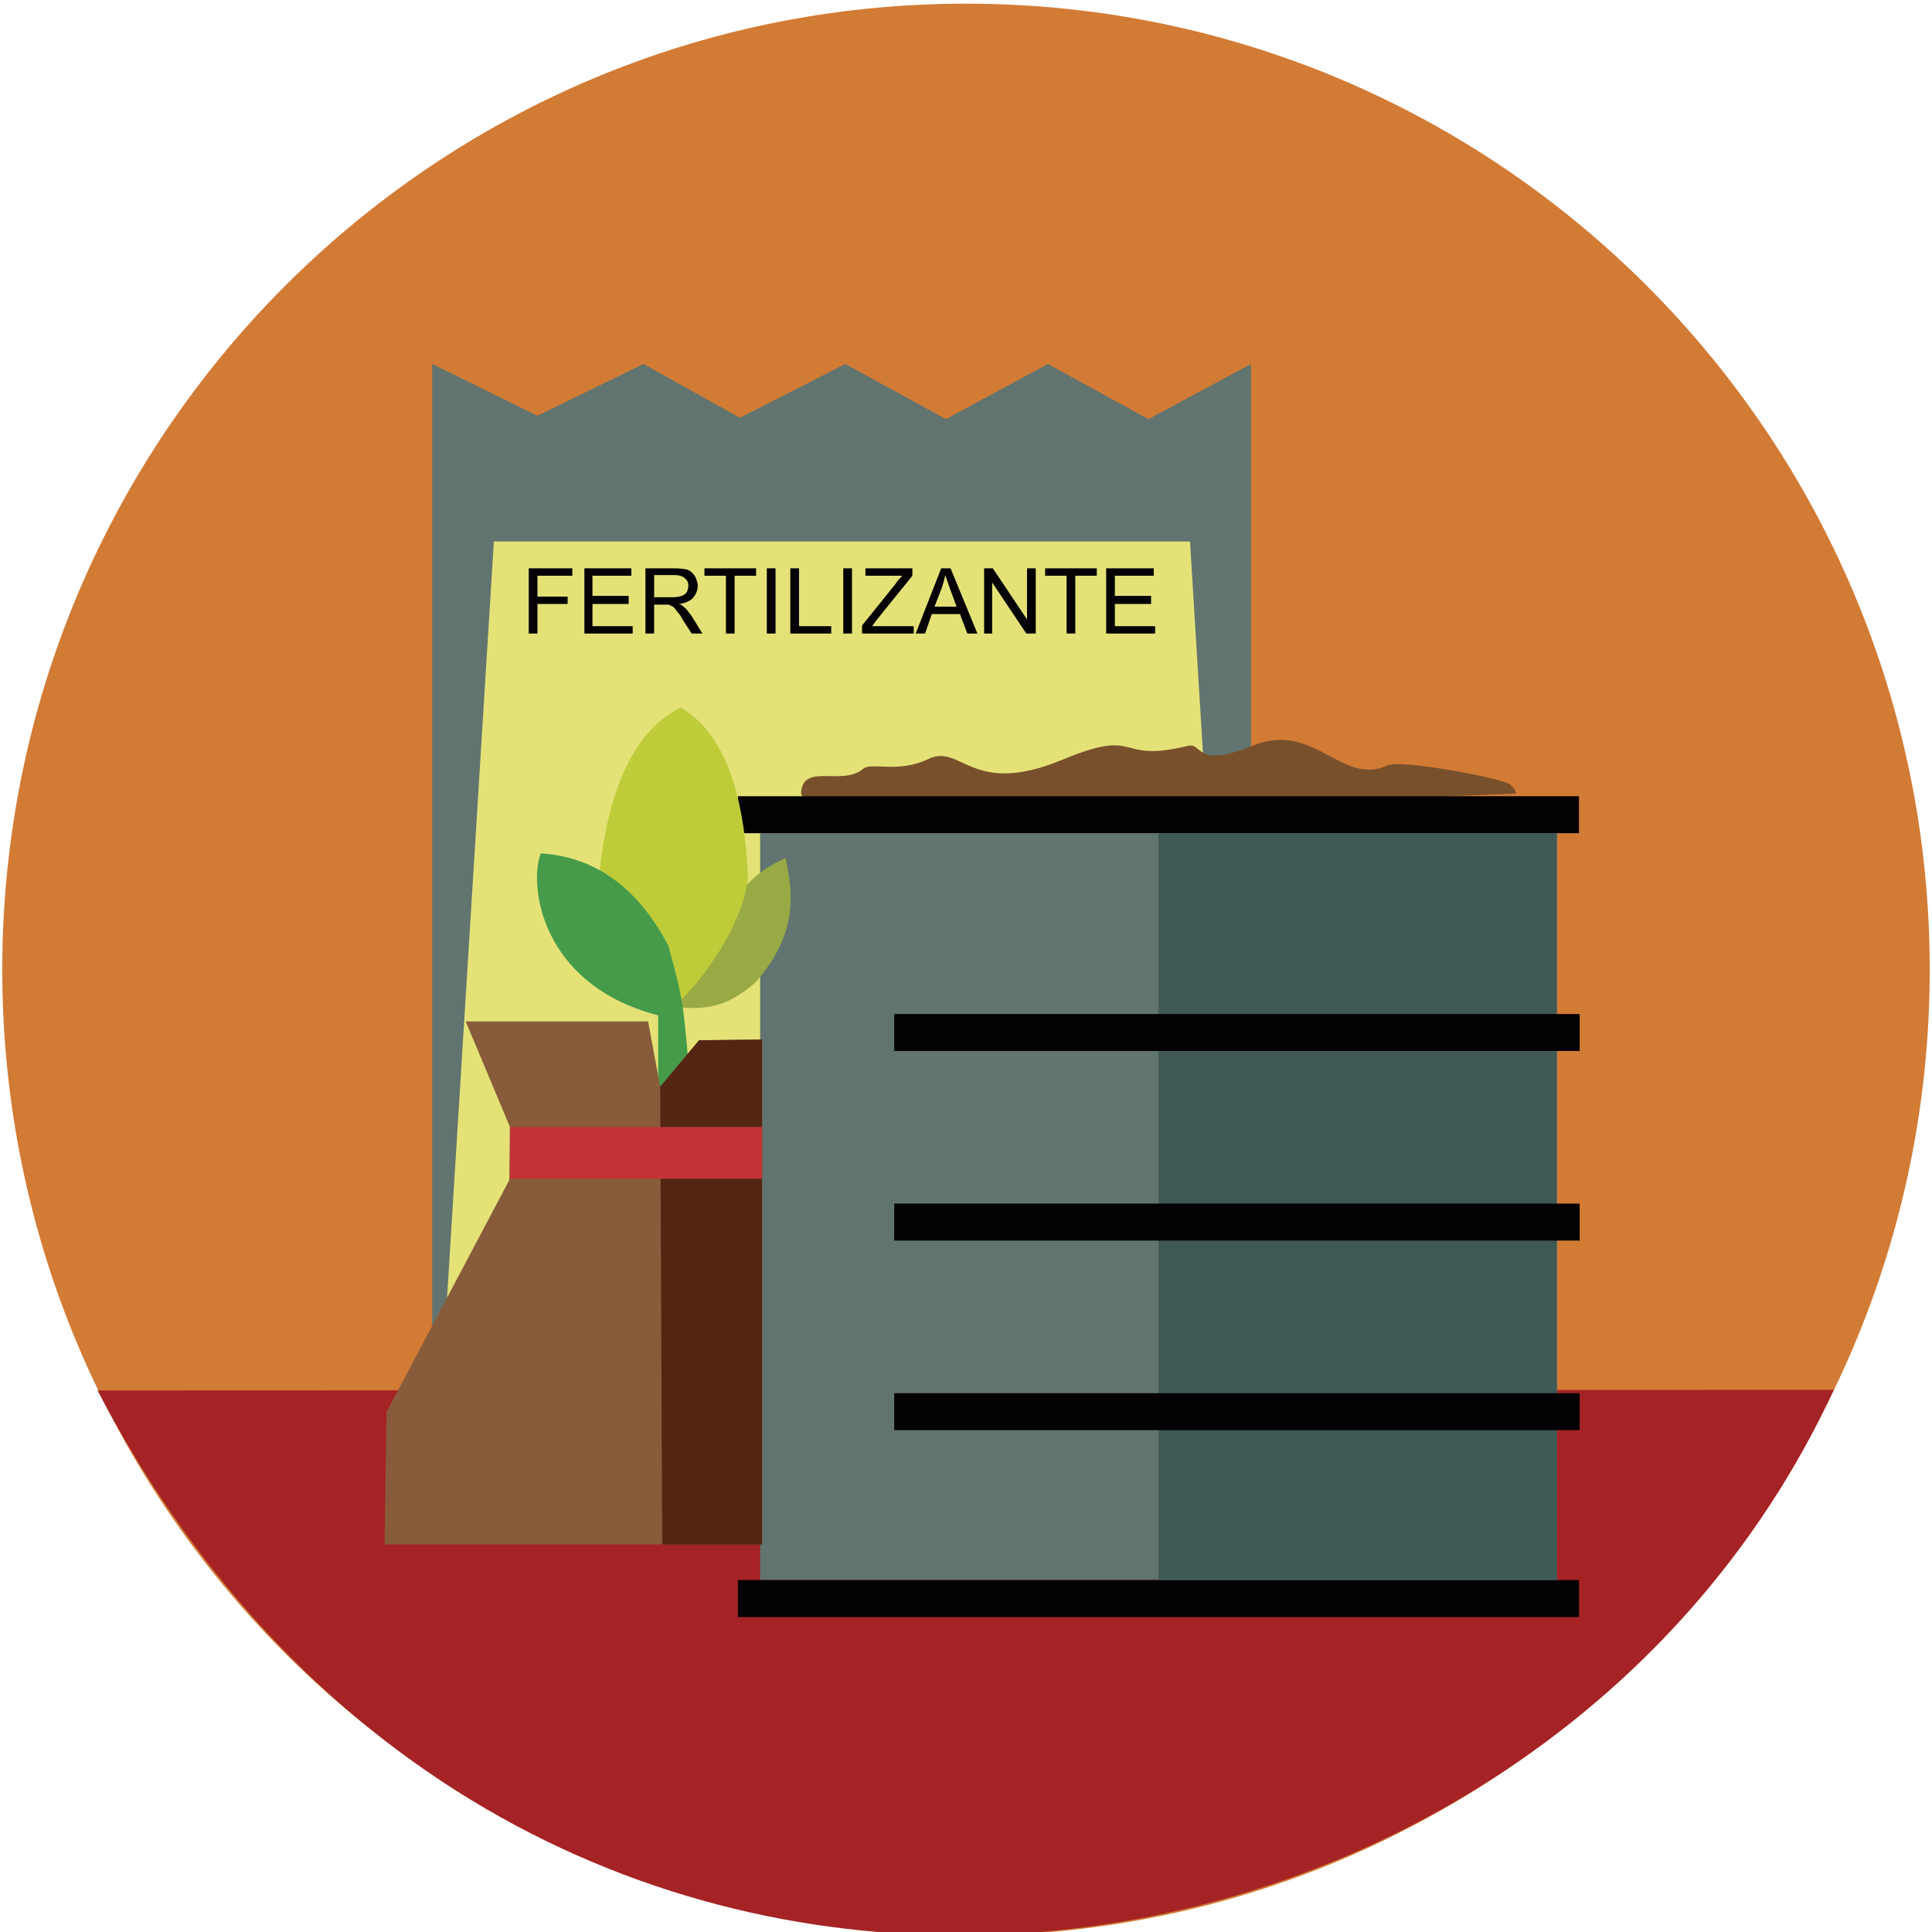 <?xml version="1.0" encoding="utf-8"?>
<!-- Generator: Adobe Illustrator 16.0.0, SVG Export Plug-In . SVG Version: 6.00 Build 0)  -->
<!DOCTYPE svg PUBLIC "-//W3C//DTD SVG 1.1//EN" "http://www.w3.org/Graphics/SVG/1.1/DTD/svg11.dtd">
<svg version="1.1" id="Capa_1" xmlns="http://www.w3.org/2000/svg" xmlns:xlink="http://www.w3.org/1999/xlink" x="0px" y="0px"
	 width="256px" height="256px" viewBox="-64 -64 256 256" enable-background="new -64 -64 256 256" xml:space="preserve">
<g>
	<path fill="#D27B35" d="M64-63.514c70.561,0,127.699,57.275,127.699,128c0,70.639-57.143,128-127.699,128
		c-70.557,0-127.699-57.361-127.699-128C-63.699-6.239-6.557-63.514,64-63.514L64-63.514z"/>
	<path fill="#A52324" d="M178.99,120.16c-40.344,87.111-175.063,105.197-230.07,0.086L178.99,120.16z"/>
	<polygon fill="#62746F" points="-6.735,-15.771 7.216,-8.911 21.257,-15.771 34.053,-8.644 48.003,-15.771 61.336,-8.466 
		74.842,-15.771 88.17,-8.466 101.771,-15.771 101.771,139.845 -6.735,139.845 	"/>
	<polygon fill="#E4E277" points="1.439,7.746 93.682,7.746 101.771,139.845 -6.735,139.845 	"/>
	<path fill="#030104" d="M6.061,19.949v-8.642h5.776v0.982H7.216v2.761h4v0.98h-4v3.918H6.061z M13.436,19.949v-8.642h6.221v0.982
		h-5.154v2.671h4.799v1.07h-4.799v2.94h5.332v0.978H13.436z M21.522,19.949v-8.642h3.821c0.8,0,1.333,0.089,1.778,0.179
		c0.354,0.178,0.71,0.445,0.979,0.891c0.176,0.354,0.354,0.8,0.354,1.247c0,0.625-0.266,1.159-0.623,1.604
		c-0.445,0.445-1.068,0.713-1.868,0.803c0.355,0.087,0.535,0.265,0.71,0.446c0.355,0.266,0.623,0.713,0.979,1.157l1.422,2.315
		h-1.422l-1.156-1.782c-0.266-0.535-0.535-0.89-0.8-1.16c-0.178-0.354-0.443-0.533-0.533-0.623
		c-0.179-0.089-0.356-0.177-0.535-0.267c-0.177,0-0.355,0-0.708,0h-1.245v3.829h-1.154V19.949z M22.68,15.138h2.4
		c0.533,0,0.977-0.089,1.243-0.179c0.267-0.087,0.534-0.265,0.71-0.533c0.088-0.267,0.178-0.535,0.178-0.802
		c0-0.356-0.09-0.712-0.445-0.98c-0.265-0.267-0.71-0.444-1.42-0.444H22.68V15.138z M32.188,19.949v-7.66h-2.844v-0.982h6.842v0.982
		h-2.844v7.66H32.188z M37.608,19.949v-8.642h1.156v8.642H37.608z M40.719,19.949v-8.642h1.156v7.662h4.265v0.978h-5.421V19.949z
		 M47.738,19.949v-8.642h1.156v8.642H47.738z M50.227,19.949v-1.068l4.446-5.525c0.265-0.444,0.623-0.8,0.888-1.067h-4.889v-0.982
		h6.222v0.982l-4.889,6.055l-0.442,0.625h5.508v0.978h-6.843V19.949z M57.336,19.949l3.376-8.642h1.245l3.553,8.642h-1.331
		L63.2,17.367h-3.731l-0.89,2.582H57.336z M59.824,16.385h2.931l-0.888-2.404c-0.266-0.712-0.445-1.337-0.623-1.781
		c-0.087,0.534-0.266,1.069-0.445,1.691L59.824,16.385z M66.4,19.949v-8.642h1.155l4.53,6.772v-6.772h1.156v8.642h-1.247l-4.53-6.77
		v6.77H66.4z M77.328,19.949v-7.66h-2.841v-0.982h6.843v0.982h-2.847v7.66H77.328z M82.573,19.949v-8.642h6.31v0.982h-5.156v2.671
		h4.802v1.07h-4.802v2.94h5.335v0.978H82.573z"/>
	<path fill="#79502C" d="M136.871,41.149c-0.09-0.535-0.358-0.802-0.711-1.16c-0.707-0.802-14.397-3.383-16.261-2.583
		c-6.22,2.851-9.687-5.966-17.95-2.582c-7.731,3.117-6.488-0.445-8.53,0c-9.773,2.405-6.042-2.583-16.707,1.87
		c-12.086,4.988-13.329-2.315-17.774-0.087c-3.911,1.87-7.554,0.354-8.529,1.247c-2.843,2.405-8.087-0.891-8.265,3.296
		C42.052,45.335,136.871,41.149,136.871,41.149L136.871,41.149z"/>
	<rect x="36.719" y="46.402" fill="#62746F" width="105.573" height="98.964"/>
	<rect x="33.785" y="145.366" fill="#030104" width="111.438" height="4.898"/>
	<rect x="33.785" y="41.504" fill="#030104" width="111.438" height="4.898"/>
	<rect x="89.506" y="46.402" fill="#3F5955" width="52.786" height="98.964"/>
	<rect x="54.492" y="70.363" fill="#030104" width="90.82" height="4.898"/>
	<rect x="54.492" y="120.604" fill="#030104" width="90.82" height="4.898"/>
	<rect x="54.492" y="95.484" fill="#030104" width="90.82" height="4.898"/>
	<path fill="#99AA44" d="M24.01,69.116c8.798-6.5,6.043-15.049,16.086-19.415c0.978,4.721,1.688,9.977-3.998,16.477
		C32.899,68.938,29.876,70.363,24.01,69.116L24.01,69.116z"/>
	<path fill="#BECC39" d="M15.302,52.818c4.089,3.563,7.82,7.214,9.243,17.277c4.444-3.735,9.952-11.576,10.573-17.899
		c-0.265-5.078-1.064-18.083-8.975-22.447C24.189,30.906,16.991,34.202,15.302,52.818L15.302,52.818z"/>
	<path fill="#459B4A" d="M7.661,49.077c-1.601,4.008-0.178,17.369,15.551,21.466V81.23l3.909-5.528
		c-0.623-6.942-0.71-7.657-2.576-14.425C22.765,57.983,18.059,49.701,7.661,49.077L7.661,49.077z"/>
	<polygon fill="#885C3B" points="-13.044,140.647 36.985,140.647 36.985,73.75 28.631,73.84 23.478,79.985 21.879,71.346 
		-2.294,71.346 3.572,85.328 3.482,92.366 -12.779,123.099 	"/>
	<polygon fill="#532613" points="36.985,73.75 28.631,73.84 23.478,79.985 23.745,140.647 36.985,140.647 	"/>
	<rect x="3.572" y="85.328" fill="#C23436" width="33.413" height="6.863"/>
</g>
</svg>
